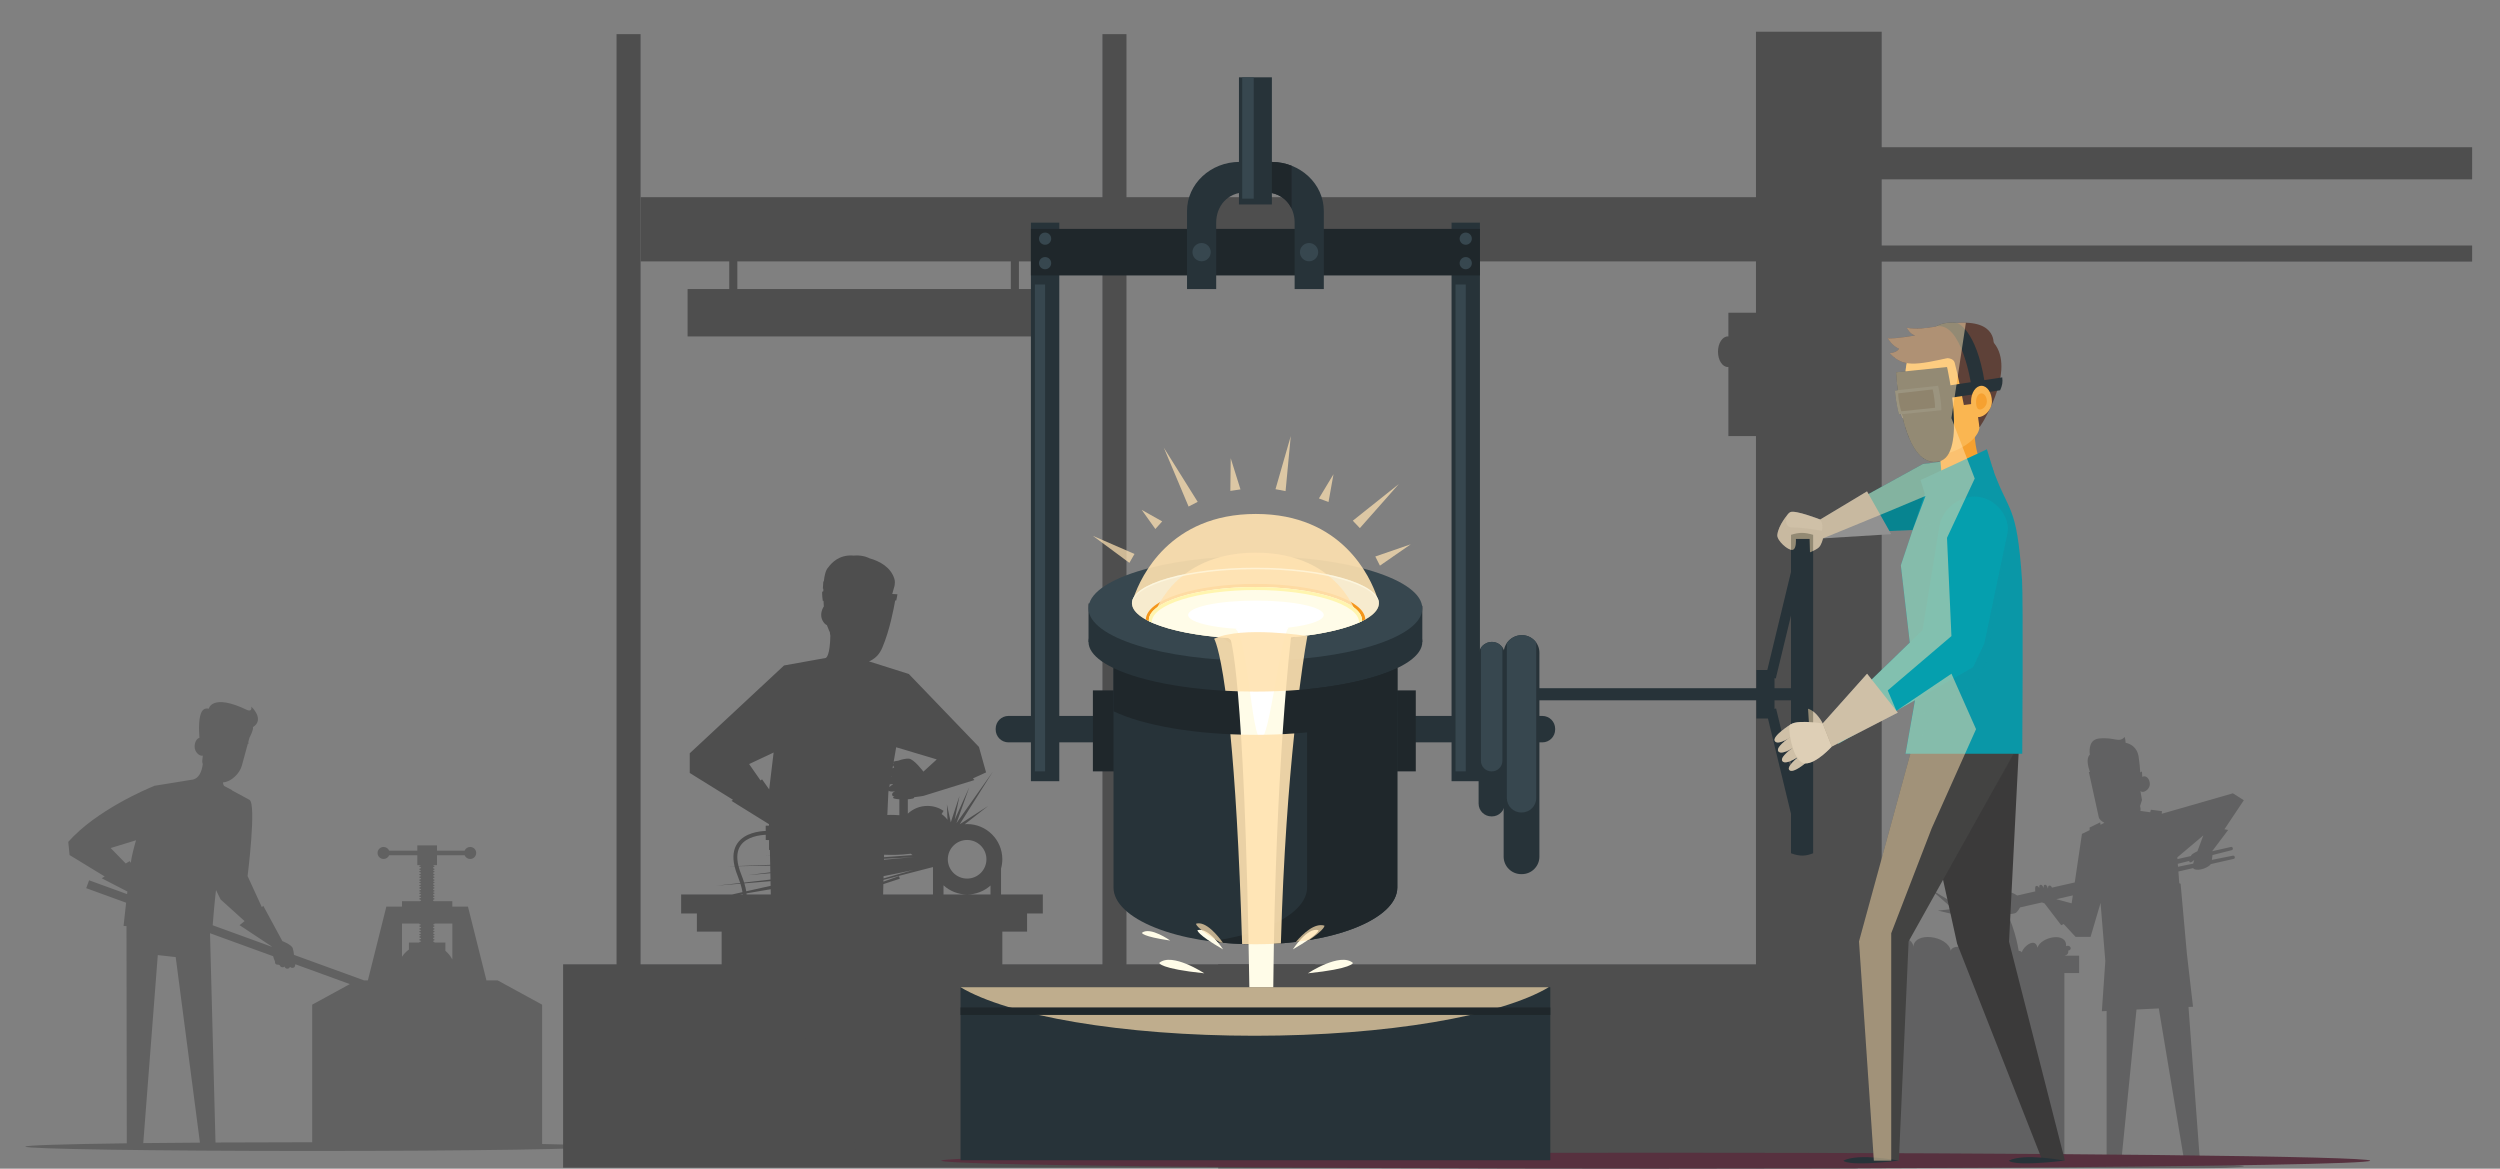 <?xml version="1.0" encoding="utf-8"?>
<!-- Generator: Adobe Illustrator 16.0.0, SVG Export Plug-In . SVG Version: 6.00 Build 0)  -->
<!DOCTYPE svg PUBLIC "-//W3C//DTD SVG 1.1//EN" "http://www.w3.org/Graphics/SVG/1.1/DTD/svg11.dtd">
<svg version="1.1" id="Calque_1" xmlns="http://www.w3.org/2000/svg" xmlns:xlink="http://www.w3.org/1999/xlink" x="0px" y="0px"
	 width="221.334px" height="103.465px" viewBox="0 0 221.334 103.465" enable-background="new 0 0 221.334 103.465"
	 xml:space="preserve">
<rect x="0" y="0" width="221.334" height="103.465" fill="#808080" stroke="none"/>
<g opacity="0.4">
	<path opacity="0.6" fill="#020203" d="M47.995,101.283V88.947l-3.936-2.15h-0.992l-1.638-6.535h-1.384v-0.477h-1.615
		c-0.021-0.013-0.049-0.025-0.084-0.036v-0.083c0.079-0.024,0.126-0.055,0.126-0.086c0-0.032-0.047-0.063-0.126-0.087v-0.063
		c0.079-0.025,0.126-0.055,0.126-0.087c0-0.033-0.047-0.063-0.126-0.087v-0.083c0.079-0.024,0.126-0.054,0.126-0.086
		c0-0.033-0.047-0.063-0.126-0.087v-0.042c0.079-0.024,0.126-0.055,0.126-0.087s-0.047-0.063-0.126-0.087v-0.082
		c0.079-0.024,0.126-0.055,0.126-0.087s-0.047-0.062-0.126-0.087v-0.053c0.079-0.024,0.126-0.054,0.126-0.086
		c0-0.033-0.047-0.063-0.126-0.087v-0.082c0.079-0.024,0.126-0.055,0.126-0.087c0-0.033-0.047-0.063-0.126-0.087v-0.042
		c0.079-0.025,0.126-0.055,0.126-0.088c0-0.031-0.047-0.062-0.126-0.086V77.75c0.079-0.025,0.126-0.055,0.126-0.087
		s-0.047-0.063-0.126-0.087v-0.063c0.079-0.024,0.126-0.055,0.126-0.087s-0.047-0.063-0.126-0.087v-0.082
		c0.079-0.024,0.126-0.055,0.126-0.087s-0.047-0.062-0.126-0.087v-0.042c0.079-0.024,0.126-0.055,0.126-0.087
		s-0.047-0.063-0.126-0.087v-0.082c0.079-0.024,0.126-0.055,0.126-0.087s-0.047-0.063-0.126-0.086v-0.015h0.343v-0.875h2.446
		c0.08,0.192,0.27,0.327,0.491,0.327c0.294,0,0.533-0.238,0.533-0.533c0-0.294-0.239-0.532-0.533-0.532
		c-0.221,0-0.411,0.135-0.491,0.327h-2.446v-0.464h-1.743v0.464h-2.495c-0.081-0.192-0.271-0.327-0.492-0.327
		c-0.294,0-0.533,0.238-0.533,0.532c0,0.295,0.239,0.533,0.533,0.533c0.221,0,0.411-0.135,0.492-0.327h2.495v0.875h0.329v0.005
		c-0.099,0.026-0.161,0.06-0.161,0.096c0,0.037,0.062,0.07,0.161,0.097v0.063c-0.099,0.025-0.161,0.06-0.161,0.096
		c0,0.037,0.062,0.07,0.161,0.097v0.022c-0.099,0.026-0.161,0.06-0.161,0.097s0.062,0.07,0.161,0.097v0.063
		c-0.099,0.026-0.161,0.06-0.161,0.097c0,0.036,0.062,0.07,0.161,0.096v0.044c-0.099,0.026-0.161,0.06-0.161,0.097
		c0,0.036,0.062,0.069,0.161,0.097v0.063c-0.099,0.026-0.161,0.06-0.161,0.096c0,0.037,0.062,0.071,0.161,0.098v0.022
		c-0.099,0.026-0.161,0.06-0.161,0.097c0,0.036,0.062,0.07,0.161,0.096v0.063c-0.099,0.026-0.161,0.06-0.161,0.097
		c0,0.036,0.062,0.069,0.161,0.096v0.033c-0.099,0.026-0.161,0.06-0.161,0.097c0,0.036,0.062,0.07,0.161,0.097v0.063
		c-0.099,0.025-0.161,0.059-0.161,0.096c0,0.036,0.062,0.07,0.161,0.097v0.022c-0.099,0.026-0.161,0.06-0.161,0.097
		s0.062,0.07,0.161,0.096v0.063c-0.099,0.026-0.161,0.06-0.161,0.097c0,0.036,0.062,0.069,0.161,0.096v0.044
		c-0.099,0.026-0.161,0.06-0.161,0.097c0,0.036,0.062,0.069,0.161,0.096v0.063c-0.051,0.014-0.092,0.029-0.12,0.046h-1.565v0.477
		h-1.384l-1.638,6.535h-0.333l-6.207-2.259c-0.009-0.183-0.06-0.41-0.108-0.578c-0.093-0.329-0.919-0.64-0.919-0.64l-1.691-3.122
		l-0.131,0.107l-1.259-2.745c0,0,0.806-6.41,0.167-6.748l-1.093-0.592l0,0l-0.468-0.254c0.008-0.009,0.013-0.015,0.013-0.015
		l-0.703-0.374c-0.042-0.058-0.093-0.16-0.091-0.313c0.7-0.028,1.476-0.779,1.663-1.473l0.53-1.941
		c0.038-0.007,0.064-0.021,0.072-0.043c0.008-0.024-0.007-0.054-0.037-0.085l0.113-0.413v0.001c0,0,0.373-0.686,0.307-0.936
		c1.077-0.685-0.139-1.812-0.139-1.812c0.071,0.521-0.39,0.287-0.39,0.287c-3.106-1.488-3.378-0.112-3.378-0.112l0.002,0.001
		c0,0.001,0,0.001,0,0.001c-0.222-0.048-0.433-0.01-0.584,0.201c-0.333,0.466-0.307,1.624-0.249,2.38
		c-0.24,0.058-0.425,0.387-0.425,0.788c0,0.441,0.368,0.799,0.644,0.799c0.03,0,0.057-0.006,0.082-0.014l-0.051,0.459
		c-0.011,0.09,0.008,0.191,0.047,0.299c-0.08,0.609-0.321,1.332-1.021,1.387l-1.041,0.169l0,0l-2.198,0.355l0.001-0.001
		c0,0-0.005,0.001-0.009,0.003l-0.052,0.009c0,0-0.002,0.005-0.005,0.015c-0.591,0.24-5.11,2.142-7.584,4.942l0,0l0,0l0,0
		l0.115,1.168l3.109,1.896l-0.261,0.16l2.27,1.172c-0.009,0.077-0.018,0.154-0.026,0.231l-3.363-1.224l-0.053,0.144l0,0
		l-0.013,0.035l-0.189,0.519l3.532,1.286c-0.001,0.011-0.002,0.021-0.003,0.033c-0.001,0.013-0.003,0.025-0.004,0.037
		c-0.123,1.099-0.219,1.988-0.219,1.988l0.259,0.015l0.027,19.229c-5.495,0.071-8.983,0.176-8.983,0.293
		c0,0.212,11.372,0.384,25.4,0.384c14.028,0,25.4-0.172,25.4-0.384C53.042,101.427,51.165,101.348,47.995,101.283z M24.053,83.818
		l-5.223-1.901c0.024-0.311,0.058-0.736,0.1-1.206l0,0c0.006-0.067,0.012-0.136,0.018-0.203c0-0.004,0.001-0.008,0.001-0.012
		c0.032-0.352,0.067-0.721,0.105-1.075c0.001-0.017,0.003-0.031,0.005-0.048c0.006-0.053,0.011-0.106,0.018-0.158
		c0.002-0.021,0.004-0.043,0.007-0.064c0.005-0.046,0.01-0.092,0.016-0.136c0.003-0.025,0.006-0.05,0.009-0.074
		c0.005-0.041,0.01-0.082,0.015-0.122c0-0.005,0.001-0.01,0.001-0.015l0.404,0.825l2.124,1.919l-0.442,0.36l2.843,1.884
		C24.052,83.799,24.053,83.811,24.053,83.818z M11.133,76.449L11.133,76.449L9.798,75.08l2.244-0.688c0,0,0,0.001,0,0.001
		c-0.025,0.088-0.05,0.175-0.074,0.26c0,0.003-0.001,0.006-0.002,0.008c-0.023,0.084-0.045,0.166-0.067,0.247
		c-0.001,0.005-0.002,0.01-0.004,0.015c-0.021,0.076-0.04,0.15-0.058,0.224c-0.003,0.01-0.005,0.02-0.008,0.029
		c-0.017,0.067-0.033,0.133-0.049,0.197c-0.004,0.015-0.008,0.029-0.011,0.044c-0.014,0.061-0.027,0.118-0.041,0.176
		c-0.004,0.018-0.008,0.035-0.012,0.052c-0.011,0.052-0.021,0.101-0.032,0.149c-0.005,0.021-0.01,0.044-0.014,0.064
		c-0.011,0.054-0.02,0.104-0.029,0.153c-0.003,0.015-0.006,0.029-0.008,0.043c-0.011,0.063-0.021,0.124-0.029,0.181
		c-0.007,0.048-0.014,0.101-0.022,0.155l-0.107-0.15L11.133,76.449L11.133,76.449z M40.046,84.945
		c-0.154-0.295-0.363-0.555-0.613-0.77v-0.731h-0.96c0-0.032-0.047-0.062-0.126-0.087v-0.063c0.079-0.024,0.126-0.054,0.126-0.087
		c0-0.032-0.047-0.062-0.126-0.086v-0.083c0.079-0.024,0.126-0.055,0.126-0.086c0-0.033-0.047-0.063-0.126-0.088v-0.042
		c0.079-0.024,0.126-0.055,0.126-0.086c0-0.033-0.047-0.063-0.126-0.087v-0.083c0.079-0.024,0.126-0.054,0.126-0.087
		c0-0.031-0.047-0.062-0.126-0.086v-0.063c0.079-0.024,0.126-0.054,0.126-0.086c0-0.033-0.047-0.063-0.126-0.087v-0.082
		c0.079-0.024,0.126-0.055,0.126-0.087s-0.047-0.063-0.126-0.087V81.86c0.079-0.025,0.126-0.055,0.126-0.087
		c0-0.004-0.004-0.007-0.005-0.011h1.579V84.945z M37.119,81.763c-0.001,0.004-0.005,0.007-0.005,0.011
		c0,0.037,0.062,0.07,0.161,0.097v0.022c-0.099,0.026-0.161,0.06-0.161,0.097c0,0.036,0.062,0.07,0.161,0.096v0.063
		c-0.099,0.026-0.161,0.06-0.161,0.097c0,0.036,0.062,0.069,0.161,0.096v0.044c-0.099,0.026-0.161,0.06-0.161,0.096
		c0,0.037,0.062,0.071,0.161,0.097v0.063c-0.099,0.025-0.161,0.06-0.161,0.097c0,0.036,0.062,0.069,0.161,0.096v0.023
		c-0.099,0.026-0.161,0.06-0.161,0.097c0,0.036,0.062,0.069,0.161,0.096v0.063c-0.099,0.026-0.161,0.059-0.161,0.096
		s0.062,0.07,0.161,0.097v0.044c-0.099,0.025-0.161,0.06-0.161,0.096h-0.911v0.616c-0.238,0.177-0.447,0.391-0.613,0.637v-2.935
		H37.119z M13.419,91.691L13.419,91.691l0.551-7.134l1.585,0.177l2.146,16.426c-1.787,0.011-3.468,0.025-5.017,0.043L13.419,91.691z
		 M19.079,101.151l-0.248-9.46l0,0l-0.238-9.069l5.585,2.033c0.043,0.161,0.1,0.325,0.173,0.475
		c-0.002,0.015-0.004,0.024-0.004,0.024s-0.028,0.215,0.178,0.248c0.03,0.005,0.068,0.009,0.106-0.001
		c0.046,0.024,0.097,0.047,0.15,0.067c0.02,0.071,0.072,0.162,0.212,0.169c0.052,0.003,0.124,0.004,0.183-0.055
		c0.009,0.002,0.019,0.003,0.029,0.005c0.021,0.07,0.077,0.179,0.235,0.173c0.065-0.004,0.162-0.011,0.215-0.135
		c0.02,0,0.04-0.002,0.06-0.003c0.039,0.044,0.1,0.078,0.194,0.067c0.077-0.009,0.197-0.025,0.223-0.229
		c0.008-0.029,0.009-0.061,0.012-0.091l4.827,1.757l-3.331,1.819v12.182C24.637,101.129,21.754,101.137,19.079,101.151z"/>
	<rect x="107.85" y="85.375" fill="#020203" width="56.622" height="18.097"/>
	<rect x="49.853" y="85.375" fill="#020203" width="66.604" height="18.002"/>
	<rect x="97.604" y="3.023" fill="#020203" width="2.126" height="85.628"/>
	<rect x="54.585" y="3.023" fill="#020203" width="2.126" height="85.628"/>
	<rect x="157.104" y="21.737" fill="#020203" width="61.763" height="1.421"/>
	<rect x="157.104" y="13.035" fill="#020203" width="61.763" height="2.842"/>
	<rect x="56.711" y="17.457" fill="#020203" width="104.214" height="5.684"/>
	<rect x="155.462" y="2.807" fill="#020203" width="11.131" height="100.612"/>
	<path fill="#020203" d="M88.739,102.488V90.485v-8.009h2.192v-1.605h1.394v-1.68h-3.7v-2.29c0.072-0.264,0.114-0.54,0.114-0.826
		c0-1.721-1.395-3.116-3.116-3.116c-0.071,0-0.141,0.007-0.211,0.011l2.074-1.618l-2.52,1.624l2.933-4.659l-3.221,4.564l1.136-3.185
		l-1.293,2.882l0.427-2.115l-0.772,2.344l-0.344-1.594l0.053,1.363c-0.146-0.194-0.323-0.365-0.524-0.502l0.178-0.288
		c-0.408-0.274-0.899-0.435-1.428-0.435c-0.672,0-1.281,0.261-1.739,0.683v-1.271c0.334-0.024,0.568-0.079,0.568-0.144
		c0-0.013-0.011-0.025-0.028-0.036c0.457-0.05,0.841-0.121,0.841-0.121l4.519-1.403l-0.137-0.143l1.164-0.534l-0.161-0.577
		l-0.031-0.11l0,0l-0.437-1.566l-6.209-6.457l-1.867-0.592l0,0l-1.66-0.525c0.014-0.006,0.026-0.014,0.04-0.02
		c0.024-0.01,0.05-0.015,0.074-0.026c0.036-0.017,0.068-0.042,0.103-0.061c0.029-0.017,0.06-0.026,0.088-0.043l0.001-0.01
		c0.147-0.091,0.289-0.195,0.417-0.334c0.184-0.198,0.344-0.449,0.471-0.759c0.635-1.486,1.012-3.475,1.127-4.142
		c0.03,0.001,0.062,0.003,0.091,0.004c0.002,0,0.121-0.547,0.107-0.551c-0.147-0.005-0.301-0.014-0.459-0.026l0.153-0.548
		c0,0,0.154-0.381,0.036-0.792c-0.32-1.027-1.277-1.559-2.228-1.826c0.002,0,0.003,0,0.005,0c0,0-0.474-0.282-1.288-0.24
		c0,0-0.025,0.002-0.065,0.01c-0.049-0.004-0.1-0.008-0.146-0.01c-1.154-0.06-1.813,0.617-2.136,1.055
		c-0.218,0.229-0.333,0.695-0.389,1.246c-0.025-0.006-0.042-0.011-0.044-0.011l-0.041,0.641c0.002,0,0.019,0.004,0.044,0.01
		c-0.002,0.073-0.002,0.146-0.002,0.22l-0.103,0.055c0,0-0.02,0.299,0.06,0.827l0.06-0.044c0.008,0.175,0.018,0.346,0.029,0.508
		c-0.101,0.15-0.18,0.342-0.219,0.558c-0.09,0.493,0.191,0.964,0.49,1.102l0.234,0.586l0.023-0.017
		c0.005,0.123,0.021,0.245,0.049,0.365c-0.039,1.716-0.333,1.944-0.421,1.973l-1.677,0.302l-2.003,0.36l-8.349,7.775v1.743
		l3.778,2.342l0,0l0.055,0.034l-0.135,0.096l3.319,2.062v0.127l-0.291,0.008v0.464c-0.579,0.021-1.851,0.172-2.49,1.072
		c-0.373,0.524-0.462,1.211-0.27,2.047l-0.605,0.023l0.607-0.012c0.065,0.277,0.16,0.571,0.287,0.882
		c0.084,0.207,0.154,0.404,0.215,0.596c-1.209,0.137-2.118,0.239-2.118,0.239s0.917-0.076,2.136-0.179
		c0.081,0.264,0.144,0.515,0.18,0.749l-0.923,0.207h-4.507v1.68h1.394v1.605h2.192v8.009h0.032v11.913
		c-5.595,0.068-9.34,0.193-9.34,0.336c0,0.216,8.607,0.391,19.225,0.391c10.617,0,19.225-0.175,19.225-0.391
		C93.035,102.641,91.423,102.555,88.739,102.488z M87.059,102.451c-2.569-0.05-5.81-0.086-9.421-0.101l0.281-11.865h9.14V102.451z
		 M78.774,69.443c0.09-0.001,0.184-0.012,0.267-0.027c0.002,0.013,0.005,0.024,0.007,0.036c-0.113,0.065-0.234,0.147-0.317,0.238
		L78.774,69.443z M78.972,68.752c-0.028,0.014-0.056,0.028-0.087,0.046l0.003-0.02C78.917,68.77,78.945,68.762,78.972,68.752z
		 M79.02,68.021l0.044-0.253c0.026,0.059,0.064,0.113,0.105,0.167C79.123,67.959,79.073,67.987,79.02,68.021z M80.636,75.582
		c0.048,0.042,0.099,0.083,0.151,0.122l-2.523,0.187l0.005-0.219l0.563,0.014v0.001C78.833,75.687,79.669,75.706,80.636,75.582z
		 M78.259,76.117l0.002-0.086l2.719-0.141C80.104,75.951,79.08,76.031,78.259,76.117z M78.225,77.567
		c0.745-0.141,1.745-0.353,2.639-0.547l-2.644,0.75L78.225,77.567z M78.186,79.191l0.021-0.917l1.457-0.478l-0.077-0.225
		l-1.375,0.484l0.004-0.158l4.371-1.13c0.005,0.023,0.012,0.047,0.018,0.071h-0.004v2.352H78.186z M87.333,76.075
		c0,0.944-0.766,1.71-1.71,1.71c-0.945,0-1.71-0.766-1.71-1.71s0.766-1.71,1.71-1.71C86.567,74.365,87.333,75.131,87.333,76.075z
		 M78.905,72.146L78.905,72.146h-0.009c-0.04,0-0.063,0-0.063,0v0.001l-0.275,0.007l0.091-1.986l0.03-0.173
		c0.099,0.11,0.348,0.096,0.543,0.062c0.001,0.003,0.003,0.007,0.004,0.011c-0.124,0.052-0.227,0.129-0.242,0.249
		c-0.017,0.129,0.082,0.193,0.209,0.225c-0.084,0.023-0.135,0.051-0.135,0.08c0,0.064,0.234,0.119,0.567,0.144v1.408
		C79.284,72.151,79.023,72.146,78.905,72.146z M79.09,67.614l0.015-0.084c0.013,0.007,0.026,0.013,0.044,0.02
		C79.125,67.571,79.105,67.593,79.09,67.614z M68.243,79.191h-2.144c-0.003-0.033-0.006-0.065-0.01-0.099l2.144-0.366L68.243,79.191
		z M85.623,79.191h-2.091v-0.811C84.085,78.882,84.817,79.191,85.623,79.191c0.796,0,1.521-0.302,2.071-0.793v0.793H85.623z
		 M84.228,73.23c-0.002-0.008-0.005-0.015-0.008-0.022l0.016,0.005L84.228,73.23z M80.461,67.166
		c-0.235-0.016-0.634,0.063-0.948,0.185c-0.178,0.018-0.316,0.045-0.391,0.077l0.219-1.271l3.568,1.067l0.017,0.019l-1.174,1.073
		C81.753,68.316,80.918,67.196,80.461,67.166z M67.306,69.06L67.306,69.06l-0.984-1.415l2.17-1.022l-0.393,3.27l-0.631-0.895
		l-0.138,0.098L67.306,69.06z M65.58,74.835c0.543-0.766,1.685-0.905,2.215-0.929v0.461l0.291,0.009v0.871h0.075l0.011,0.525
		l-0.376-0.003l0.376,0.015l0.017,0.784l-2.808,0.104C65.191,75.907,65.257,75.29,65.58,74.835z M65.637,77.45
		c-0.109-0.268-0.192-0.521-0.252-0.76l2.804-0.053l0.012,0.592l-1.979,0.251l1.981-0.172l0.007,0.322l-0.021,0.004l0.021-0.003
		l0.005,0.239c-0.236,0.027-0.476,0.056-0.715,0.083c-0.554,0.063-1.106,0.125-1.62,0.183C65.812,77.916,65.735,77.689,65.637,77.45
		z M65.9,78.207c0.511-0.043,1.061-0.089,1.612-0.135c0.236-0.021,0.472-0.041,0.706-0.062l0.009,0.416l-2.16,0.483
		C66.032,78.688,65.973,78.451,65.9,78.207z M65.756,79.149c0.001,0.014,0.003,0.028,0.004,0.042h-0.246L65.756,79.149z
		 M65.605,90.485h2.875l0.25,11.871c-1.083,0.006-2.128,0.015-3.126,0.023V90.485z M70.731,102.348l0.639-11.862h3.546l0.843,11.859
		c-0.641-0.001-1.291-0.002-1.949-0.002C72.762,102.343,71.734,102.345,70.731,102.348z"/>
	<g opacity="0.6">
		<path fill="#020203" d="M193.891,90.99L193.891,90.99l-0.136-1.84l0.4-0.02l-0.541-4.681l-0.558-6.207l-0.07-0.024
			c-0.016-0.006-0.032-0.018-0.048-0.026l-0.029-0.383l0,0l-0.049-0.656l1.313-0.298c0.016,0.036,0.037,0.064,0.07,0.08
			c0.461,0.219,1.301-0.153,1.493-0.436l2.021-0.459c0.068-0.015,0.112-0.084,0.097-0.152l-0.008-0.036
			c-0.016-0.068-0.082-0.11-0.15-0.098c-0.27,0.055-0.964,0.192-1.872,0.375c0.023-0.14,0.047-0.293,0.058-0.429
			c0.824-0.209,1.453-0.369,1.704-0.433c0.067-0.018,0.108-0.085,0.093-0.152l-0.008-0.036c-0.016-0.068-0.084-0.112-0.153-0.097
			l-1.67,0.38l1.418-1.883c-0.114-0.03-0.223-0.049-0.329-0.064l1.717-2.567l-0.971-0.613l-6.297,1.811
			c0.005-0.075,0.009-0.116,0.01-0.118l0.012-0.111l-0.979-0.13l-0.029,0.093c-0.002,0.008-0.015,0.053-0.032,0.132l-0.003-0.001
			l0,0l-0.866-0.118c0.016-0.078,0.021-0.157,0.007-0.234l-0.038-0.206l0.17-0.522l-0.139-0.8c0.05,0.049,0.112,0.078,0.193,0.078
			c0.273,0,0.639-0.309,0.639-0.689s-0.222-0.69-0.495-0.69c-0.063,0-0.121,0.019-0.176,0.048l-0.022-0.475l-0.152,0.079
			c-0.022-0.364-0.064-0.828-0.144-1.371c-0.136-0.933-0.827-1.185-1.155-1.252c-0.011-0.314-0.086-0.517-0.086-0.517
			c-0.498,0.562-0.843,0.008-2.235,0.136c-0.838,0.076-0.916,0.841-0.846,1.438c-0.336,0.301-0.173,1.019,0.007,1.537
			c-0.031-0.004-0.061-0.005-0.093-0.009l0.881,4.02c0.038,0.172,0.233,0.338,0.491,0.479l-0.253,0.135l0,0l-0.083,0.044
			c-0.007-0.038-0.01-0.061-0.011-0.062l-0.023-0.155l-0.932,0.456l-0.004,0.067c0,0.008-0.002,0.063,0.006,0.167l-0.683,0.332
			l-0.637,4.299l-2.019,0.458c-0.053-0.134-0.136-0.217-0.268-0.173c-0.055,0.019-0.079,0.119-0.088,0.253l-0.002,0.001
			c-0.056-0.22-0.15-0.382-0.309-0.323c-0.055,0.021-0.076,0.129-0.078,0.272c-0.07-0.193-0.171-0.326-0.315-0.269
			c-0.055,0.022-0.072,0.133-0.071,0.277c-0.068-0.144-0.16-0.23-0.283-0.181c-0.081,0.032-0.085,0.243-0.063,0.478l-1.602,0.362
			c-0.11-0.071-0.398-0.252-0.526-0.257c-0.484-0.021-1.563,0.673-2.063,1.016l-2.209,0.527c-0.006,0.002-0.012,0.005-0.018,0.007
			c-0.62,0.193-0.404,2.134-0.2,3.262c-0.318-0.062-0.791,0.023-0.866,0.335c-0.222-1.32-3.308-1.802-3.322-0.241
			c0.128-1.188-2.441-1.353-2.273-0.001c-0.241-0.247-0.728,0.146-0.689,0.435c-0.247-0.383-0.697,0.033-0.86,0.245
			c0.002,0.002,0.004,0.003,0.005,0.004h-1.045v1.538h1.305v16.834c-3.891,0.065-6.33,0.159-6.33,0.264
			c0,0.198,8.766,0.359,19.579,0.359c10.813,0,19.579-0.161,19.579-0.359c0-0.08-1.439-0.154-3.87-0.214L193.891,90.99z
			 M193.414,103.003c-1.598-0.031-3.499-0.058-5.621-0.077l1.359-13.55l1.974-0.097l0.305,1.831l0,0L193.414,103.003z
			 M182.767,102.896V86.149h1.304v-1.538h-1.292c0.206-0.065,0.365-0.146,0.331-0.451c0.406-0.067,0.192-0.563-0.192-0.395
			c0.08-1.309-2.251-0.821-2.534,0.144c-0.171-0.953-1.244-0.146-1.382,0.399c-0.074-0.095-0.174-0.125-0.279-0.121
			c-0.051-0.302-0.112-0.616-0.19-0.938c-0.219-0.912-0.509-1.722-0.812-2.321c0.313,0.001,0.59-0.026,0.748-0.111
			c0.121-0.064,0.322-0.391,0.377-0.482l1.938-0.439c0.122,0.048,0.219,0.08,0.223,0.082l1.479,1.934c0,0,0.092-0.031,0.218-0.106
			l1.054,1.137h1.328l0.883-3.002l0.423,5.14l-0.307,4.448l0.422-0.021v1.847v11.563
			C185.313,102.906,184.063,102.899,182.767,102.896z M182.048,79.607l1.466-0.333l-0.104,0.702L182.048,79.607L182.048,79.607z
			 M192.767,75.904l2.298-1.94l-0.517,1.399c0,0-0.449,0.214-0.521,0.321c-0.014,0.021-0.036,0.06-0.059,0.104l-1.189,0.271
			L192.767,75.904z M177.491,80.158l-0.218,0.05c-0.032-0.039-0.063-0.072-0.095-0.104l0.286-0.065L177.491,80.158z M192.829,76.736
			l-0.02-0.261c0.342-0.086,0.682-0.171,1.015-0.255c-0.003,0.066,0.014,0.117,0.068,0.128c0.104,0.019,0.255-0.105,0.37-0.221
			c-0.035,0.108-0.067,0.225-0.09,0.335C193.736,76.552,193.283,76.644,192.829,76.736z"/>
		<polygon fill="#020203" points="172.882,80.932 172.91,80.471 171.563,80.619 		"/>
		<polygon fill="#020203" points="173.152,80.077 170.851,78.675 172.88,80.449 		"/>
		<polygon fill="#020203" points="173.585,79.811 172.646,78.675 173.187,80.045 		"/>
	</g>
	<rect x="60.876" y="25.591" fill="#020203" width="32.159" height="4.194"/>
	<rect x="64.562" y="22.447" fill="#020203" width="0.717" height="4.055"/>
	<rect x="89.492" y="22.447" fill="#020203" width="0.717" height="4.055"/>
	<rect x="153.021" y="27.688" fill="#020203" width="3.281" height="10.92"/>
	<ellipse fill="#020203" cx="152.97" cy="31.139" rx="0.87" ry="1.354"/>
</g>
<g>
	<path fill="#FFFCE8" d="M115.787,86.171c0,0,2.867-1.889,3.993-0.919C119.78,85.252,119.761,85.759,115.787,86.171z"/>
	<path fill="#FFFCE8" d="M106.624,86.171c0,0-2.867-1.889-3.993-0.919C102.631,85.252,102.651,85.759,106.624,86.171z"/>
	<polygon fill="#273339" points="96.371,53.434 96.371,56.829 125.923,56.829 125.923,53.639 	"/>
	<ellipse fill="#273339" cx="111.147" cy="56.829" rx="14.776" ry="4.401"/>
	<g>
		
			<rect x="152.93" y="67.303" transform="matrix(0.235 0.972 -0.972 0.235 186.722 -101.74)" fill="#273339" width="10.134" height="0.907"/>
	</g>
	<path fill="#919191" d="M158.34,45.471c0,0-0.905,1.005-0.986,1.897c-0.044,0.488,0.953,1.375,1.338,1.314
		c0.385-0.061,0.304-0.973,0.304-0.973h1.216l0.034,1.189c0,0,0.587-0.236,0.804-0.459c0.216-0.223,0.338-0.729,0.338-0.729v-0.831
		L158.34,45.471z"/>
	<polygon fill="#078490" points="165.303,43.801 170.247,41.076 172.074,40.843 176.74,45.435 170.536,47.613 170.039,46.896 
		165.303,47.09 	"/>
	<polygon fill="#919191" points="161.021,46.071 165.295,43.502 167.437,47.293 161.336,47.667 	"/>
	<path fill="#9E9E9E" d="M161.37,64.047c0,0-0.506-1.059-1.297-1.304l0.094,1.471L161.37,64.047z"/>
	<path fill="#57313F" d="M176.201,103.382c-8.835,0.053-18.915,0.083-29.615,0.083c-34.936,0-63.257-0.316-63.257-0.706
		s28.322-0.705,63.257-0.705s63.257,0.315,63.257,0.705C209.843,103.029,196.214,103.264,176.201,103.382L176.201,103.382z"/>
	<polygon fill="#3B3A3A" points="178.759,65.841 177.867,83.369 182.818,102.759 180.825,102.759 173.272,83.552 169.373,65.841 	
		"/>
	<polygon fill="#434342" points="165.899,102.759 168.115,102.759 168.977,83.345 178.759,65.841 169.373,65.841 164.583,83.345 	
		"/>
	<path fill="#273339" d="M168.108,102.755c0,0-3.549-0.698-4.905,0C163.203,102.755,163.402,103.301,168.108,102.755z"/>
	<path fill="#273339" d="M182.762,102.755c0,0-3.55-0.698-4.906,0C177.855,102.755,178.056,103.301,182.762,102.755z"/>
	<path fill="#0A97A7" d="M176.351,41.325l-5.46,0.947l-2.602,7.774l1.331,11.488l-0.914,5.197h10.332c0,0,0.092-13.799-0.021-15.419
		C178.533,44.429,177.877,45.604,176.351,41.325z"/>
	<path fill="#273339" d="M160.525,75.544c-0.62,0.241-1.146,0.303-1.96,0V47.349c0.749-0.231,1.19-0.223,1.96,0V75.544z"/>
	<path fill="#F6A130" d="M174.828,38.56c0.139,2.483,1.164,3.269,1.164,3.269l-4.044,1.31c0,0-0.056-1.862-0.277-3.467
		C172.227,39.468,173.693,38.922,174.828,38.56z"/>
	<g opacity="0.3">
		<polygon fill="#0A97A7" points="168.289,50.047 172.166,59.957 170.037,65.596 179.038,66.732 168.706,66.732 169.62,61.535 		"/>
	</g>
	<g>
		<path opacity="0.3" fill="#0A97A7" d="M176.512,41.766l-0.606-1.982l-5.868,2.723l0.374,1.197l-1.121,3.353
			c2.076-0.509,5.94-2.993,7.679-4.158C176.826,42.568,176.675,42.198,176.512,41.766z"/>
	</g>
	<path fill="#059FAE" d="M177.678,47.467l-1.991,9.49l-0.997,2.117l-11.936,6.767l-0.997-1.861l8.454-8.187l1.49-9.182
		c0.204-1.262,1.208-2.282,2.538-2.58C176.35,43.561,178.209,45.729,177.678,47.467z"/>
	<polygon fill="#9E9E9E" points="161.37,64.047 165.3,59.646 168.022,63.089 162.177,66.096 	"/>
	<path fill="#FAB651" d="M168.733,34.138c0.271,2.605,0.8,5.956,1.736,6.174c1.546,0.361,4.635-0.982,4.779-2.47
		c0.402-4.129,0.264-7.078-1.676-7.839C173.023,29.787,168.175,28.769,168.733,34.138z"/>
	<polygon fill="#0A97A7" points="176.513,41.77 175.905,39.783 170.037,42.506 170.474,43.902 	"/>
	<path fill="#5E4138" d="M175.249,37.842c0.548-0.782,3.305-5.481,1.102-7.68c-2.644-2.347-7.815-0.582-7.995,0.879
		c-0.087,0.699,0.573,1.079,1.267,1.009c1.246-0.125,3.195-0.77,3.432,0.058c0.235,0.828,0.813,3.75,0.813,3.75l1.088-0.141
		L175.249,37.842z"/>
	<path fill="#273339" d="M167.866,32.96l4.511-0.466c0,0,1.784,7.808-0.706,8.355C168.289,41.594,167.866,32.96,167.866,32.96z"/>
	<path fill="#273339" d="M177.079,34.553l-4.702,0.71v-1.106l4.889-0.747C177.32,33.839,177.279,34.111,177.079,34.553z"/>
	<g>
		<path fill="#FAB651" d="M176.351,35.541c0,0.765-0.683,1.384-1.192,1.384c-0.511,0-0.655-0.62-0.655-1.384
			c0-0.764,0.413-1.384,0.924-1.384C175.937,34.157,176.351,34.776,176.351,35.541z"/>
		<path fill="#F6A130" d="M175.905,35.541c0,0.396-0.354,0.718-0.618,0.718s-0.34-0.321-0.34-0.718c0-0.396,0.215-0.717,0.479-0.717
			S175.905,35.145,175.905,35.541z"/>
	</g>
	<g opacity="0.1">
		<path fill="#273339" d="M172.377,32.494l-1.268,0.131c0.244,0.983,1.749,7.38-0.277,8.209c0.258,0.071,0.536,0.082,0.839,0.015
			C174.161,40.301,172.377,32.494,172.377,32.494z"/>
	</g>
	<path fill="#5E4138" d="M176.496,30.456c0,0,0.333-2.557-4.299-1.717c0,0-2.16,0.556-3.386,0.272c0,0,0.28,0.6,0.753,0.681
		c0,0-1.688,0.314-2.435,0.263c0,0,0.429,0.709,0.997,0.912c0,0-0.11,0.33-0.822,0.397c1.154,1.232,2.145,1.132,5.62,0.321
		C175.417,31.003,176.496,30.456,176.496,30.456z"/>
	<path fill="#273339" d="M174.503,33.99c0,0-0.846-5.606-3.115-5.079c0,0,0.694-0.486,1.888-0.316c0,0,1.672,0.532,2.426,5.195
		L174.503,33.99z"/>
	<path fill="#37474F" d="M171.589,34.157c0,0,0.276,1.165,0.29,2.161l-3.752,0.376c0,0-0.264-0.868-0.36-2.123L171.589,34.157z"/>
	<path fill="#1F272B" d="M171.104,34.476c0,0,0.203,0.79,0.215,1.625l-2.993,0.314c0,0-0.272-0.796-0.272-1.592L171.104,34.476z"/>
	<g opacity="0.1">
		<path fill="#273339" d="M171.879,34.336l-0.29-0.18c0,0,0.276,1.165,0.29,2.161l-3.554,0.356c0.052,0.217,0.088,0.339,0.088,0.339
			l3.753-0.376C172.152,35.641,171.879,34.336,171.879,34.336z"/>
	</g>
	<g opacity="0.3">
		<polygon fill="#0A97A7" points="175.919,58.432 177.855,46.618 175.687,56.957 174.689,59.074 169.54,61.994 169.227,63.777 
			174.922,60.549 		"/>
	</g>
	<polygon opacity="0.2" fill="#434342" points="169.206,66.732 168.39,69.629 176.695,69.629 178.338,66.732 	"/>
	<path fill="#9E9E9E" d="M158.565,64.111c0,0-1.702,1.062-1.433,1.497c0.302,0.487,1.754-0.59,1.754-0.59L158.565,64.111z"/>
	<path fill="#9E9E9E" d="M158.867,65.003c0,0-1.703,1.062-1.433,1.497c0.302,0.487,1.754-0.59,1.754-0.59L158.867,65.003z"/>
	<path fill="#9E9E9E" d="M159.224,65.869c0,0-1.702,1.062-1.433,1.497c0.302,0.487,1.754-0.59,1.754-0.59L159.224,65.869z"/>
	<path fill="#9E9E9E" d="M159.556,66.742c0,0-1.42,1.047-1.153,1.41c0.298,0.406,1.497-0.638,1.497-0.638L159.556,66.742z"/>
	<path fill="#BDBDBC" d="M161.37,64.047c0,0-2.904-0.451-2.954,0.304c-0.051,0.753,0.413,3.187,1.394,3.236
		c0.979,0.051,2.367-1.491,2.367-1.491L161.37,64.047z"/>
	<path fill="#9E9E9E" d="M161.146,45.993c0,0-2.192-0.857-2.638-0.654s-0.624,1.358,0.155,1.358c1.121,0,2.624,0.297,2.624,0.297
		S161.478,46.444,161.146,45.993z"/>
	<rect x="136.2" y="60.929" fill="#273339" width="23.169" height="1.071"/>
	<path fill="#273339" d="M88.151,64.59c0,0.626,0.507,1.134,1.133,1.134h47.266c0.626,0,1.133-0.508,1.133-1.134v-0.072
		c0-0.626-0.507-1.134-1.133-1.134H89.284c-0.626,0-1.133,0.508-1.133,1.134V64.59z"/>
	<rect x="155.5" y="59.316" fill="#273339" width="1.604" height="4.295"/>
	<g>
		
			<rect x="157.543" y="49.924" transform="matrix(0.972 0.235 -0.235 0.972 17.317 -35.542)" fill="#273339" width="0.907" height="10.134"/>
	</g>
	<g>
		<path fill="#273339" d="M136.291,75.837c0,0.857-0.695,1.553-1.553,1.553h-0.062c-0.857,0-1.553-0.695-1.553-1.553V57.845
			c0-0.892,0.723-1.614,1.614-1.614c0.857,0,1.553,0.695,1.553,1.552V75.837z"/>
		<path fill="#37474F" d="M136.008,70.655V56.894c-0.28-0.4-0.743-0.663-1.27-0.663c-0.553,0-1.04,0.278-1.331,0.703v13.722
			c0,0.704,0.571,1.274,1.275,1.274h0.051C135.438,71.93,136.008,71.359,136.008,70.655z"/>
	</g>
	<g>
		<path fill="#273339" d="M133.22,71.146c0,0.625-0.508,1.133-1.134,1.133h-0.045c-0.626,0-1.134-0.508-1.134-1.133V58.008
			c0-0.65,0.528-1.179,1.179-1.179c0.626,0,1.134,0.507,1.134,1.134V71.146z"/>
		<path fill="#37474F" d="M133.013,67.361V57.313c-0.205-0.292-0.543-0.484-0.927-0.484c-0.403,0-0.759,0.204-0.972,0.514v10.019
			c0,0.514,0.417,0.931,0.931,0.931h0.037C132.596,68.292,133.013,67.875,133.013,67.361z"/>
	</g>
	<rect x="96.758" y="61.122" fill="#1F272B" width="1.91" height="7.17"/>
	<rect x="123.435" y="61.122" fill="#1F272B" width="1.91" height="7.17"/>
	<rect x="91.27" y="19.711" fill="#273339" width="2.513" height="49.452"/>
	<rect x="128.511" y="19.711" fill="#273339" width="2.513" height="49.452"/>
	<rect x="109.689" y="6.845" fill="#273339" width="2.916" height="11.258"/>
	<rect x="91.27" y="20.264" fill="#1F272B" width="39.754" height="4.121"/>
	<path fill="#273339" d="M112.55,14.333h-2.806c-2.57,0-4.653,1.949-4.653,4.354v6.904h2.583v-5.868
		c0-1.487,1.016-2.692,2.605-2.692h1.735c1.588,0,2.604,1.205,2.604,2.692v5.868h2.584v-6.904
		C117.203,16.282,115.119,14.333,112.55,14.333z"/>
	<circle fill="#37474F" cx="106.382" cy="22.324" r="0.809"/>
	<circle fill="#37474F" cx="92.526" cy="21.13" r="0.54"/>
	<circle fill="#37474F" cx="92.526" cy="23.298" r="0.54"/>
	<circle fill="#37474F" cx="129.767" cy="21.13" r="0.54"/>
	<circle fill="#37474F" cx="129.767" cy="23.298" r="0.54"/>
	<circle fill="#37474F" cx="115.896" cy="22.324" r="0.809"/>
	<path fill="#1F272B" d="M112.604,17.092c0.812,0.169,1.42,0.687,1.746,1.384v-3.804c-0.538-0.211-1.128-0.33-1.746-0.336V17.092z"
		/>
	<rect x="109.979" y="6.845" fill="#37474F" width="1.017" height="10.743"/>
	<rect x="91.622" y="25.189" fill="#37474F" width="0.904" height="43.103"/>
	<rect x="128.863" y="25.189" fill="#37474F" width="0.904" height="43.103"/>
	<rect x="85.039" y="87.399" fill="#273339" width="52.215" height="15.319"/>
	<path fill="#273339" d="M98.582,57.088v21.476c0,2.782,5.625,5.038,12.564,5.038c6.939,0,12.564-2.256,12.564-5.038V57.088H98.582z
		"/>
	<ellipse fill="#273339" cx="111.146" cy="57.061" rx="12.564" ry="3.422"/>
	<ellipse fill="#37474F" cx="111.147" cy="53.867" rx="14.776" ry="4.63"/>
	<path fill="#1F272B" d="M111.146,61.23c-5.308,0-9.959-0.834-12.564-2.086v3.827c2.605,1.252,7.257,2.086,12.564,2.086
		s9.959-0.834,12.564-2.086v-3.827C121.105,60.396,116.454,61.23,111.146,61.23z"/>
	<path fill="#1F272B" d="M115.72,61.014v17.55c0,2.222-3.589,4.107-8.568,4.776c1.255,0.169,2.598,0.262,3.995,0.262
		c6.939,0,12.564-2.256,12.564-5.038V59.145C121.89,60.02,119.067,60.69,115.72,61.014z"/>
	<polygon fill="#1F272B" points="108.068,56.35 111.426,58.674 114.728,56.35 	"/>
	<path opacity="0.9" fill="#FFE2B1" d="M121.921,52.876c-0.596-1.769-3.086-7.374-10.736-7.374c-7.625,0-10.177,5.566-10.8,7.354
		c-0.109,0.178-0.168,0.361-0.168,0.548c0,1.736,4.894,3.144,10.931,3.144s10.932-1.407,10.932-3.144
		C122.078,53.225,122.022,53.049,121.921,52.876z"/>
	<g opacity="0.6">
		<ellipse fill="#FFFCE8" cx="111.147" cy="53.405" rx="10.931" ry="3.144"/>
	</g>
	<path fill="#F4961B" d="M111.162,51.696c-5.353,0-9.694,1.413-9.714,3.159c0.086,0.048,0.177,0.095,0.271,0.141
		c0.116-1.67,4.297-3.013,9.443-3.013c5.131,0,9.303,1.335,9.442,2.999c0.094-0.047,0.185-0.095,0.271-0.144
		C120.827,53.101,116.498,51.696,111.162,51.696z"/>
	<g opacity="0.9">
		<path fill="#FFE2B1" d="M102.06,54.74h18.174c0,0-1.504-5.811-9.056-5.811S102.06,54.74,102.06,54.74z"/>
	</g>
	<path fill="#FFFCE8" d="M111.146,51.971c-5.211,0-9.435,1.313-9.435,2.934c0,0.03,0.004,0.062,0.007,0.092
		c1.899,0.93,5.409,1.553,9.428,1.553s7.529-0.623,9.428-1.553c0.004-0.03,0.008-0.062,0.008-0.092
		C120.582,53.284,116.357,51.971,111.146,51.971z"/>
	<path fill="#FFF5AF" d="M111.146,51.971c-5.211,0-9.435,1.313-9.435,2.934c0,0.03,0.004,0.062,0.007,0.092
		c0.08,0.039,0.167,0.077,0.253,0.115c0-0.008-0.002-0.016-0.002-0.022c0-1.576,4.108-2.853,9.176-2.853
		c5.068,0,9.177,1.277,9.177,2.853c0,0.007-0.001,0.015-0.002,0.022c0.086-0.038,0.173-0.076,0.253-0.115
		c0.004-0.03,0.008-0.062,0.008-0.092C120.582,53.284,116.357,51.971,111.146,51.971z"/>
	<polygon fill="#FFFCE8" points="108.483,56.313 111.423,58.348 114.313,56.313 	"/>
	<g opacity="0.6">
		<path fill="#FFFCE8" d="M111.146,50.397c5.958,0,10.8,1.371,10.926,3.076c0.001-0.022,0.006-0.045,0.006-0.068
			c0-1.736-4.895-3.144-10.932-3.144s-10.931,1.407-10.931,3.144c0,0.023,0.004,0.045,0.006,0.068
			C100.347,51.768,105.189,50.397,111.146,50.397z"/>
	</g>
	<g opacity="0.9">
		<polygon opacity="0.8" fill="#FFE2B1" points="99.988,49.832 96.758,47.441 100.443,49.045 		"/>
		<polygon opacity="0.8" fill="#FFE2B1" points="102.287,46.836 101.082,45.142 102.894,46.161 		"/>
		<polygon opacity="0.8" fill="#FFE2B1" points="105.23,44.848 103.032,39.625 106.036,44.43 		"/>
		<polygon opacity="0.8" fill="#FFE2B1" points="108.926,43.461 108.96,40.568 109.824,43.33 		"/>
		<polygon opacity="0.8" fill="#FFE2B1" points="112.924,43.311 114.276,38.608 113.816,43.48 		"/>
		<polygon opacity="0.8" fill="#FFE2B1" points="116.768,44.127 118.06,41.982 117.618,44.447 		"/>
		<polygon opacity="0.8" fill="#FFE2B1" points="119.768,46.1 123.85,42.848 120.393,46.758 		"/>
		<polygon opacity="0.8" fill="#FFE2B1" points="121.76,49.269 124.904,48.185 122.17,50.079 		"/>
	</g>
	<ellipse fill="#FFFFFF" cx="111.192" cy="54.447" rx="6.001" ry="1.276"/>
	<path opacity="0.5" fill="#FFE2B1" d="M173.277,28.596c-0.001,0-0.002,0-0.002,0c-1.192-0.169-1.886,0.314-1.888,0.316
		c-0.74,0.135-1.83,0.273-2.576,0.1c0,0,0.28,0.599,0.753,0.681c0,0-1.688,0.314-2.435,0.263c0,0,0.429,0.709,0.996,0.912
		c0,0-0.109,0.33-0.821,0.397c0.47,0.501,0.915,0.779,1.509,0.881c-0.052,0.222-0.088,0.464-0.107,0.728l-0.84,0.087
		c0,0,0.033,0.654,0.149,1.585l-0.249,0.027c0.097,1.254,0.359,2.123,0.359,2.123l0.199-0.02c0.052,0.217,0.088,0.339,0.088,0.339
		l0.045-0.004c0.429,1.758,1.156,3.492,2.378,3.826c0.065,0.018,0.132,0.032,0.2,0.042c0.036,0.005,0.074,0.007,0.111,0.01
		c0.052,0.004,0.104,0.006,0.158,0.005c0.032-0.001,0.063-0.001,0.096-0.004c0.088-0.006,0.178-0.017,0.27-0.038
		c0.046-0.01,0.087-0.027,0.129-0.042c0.003,0.023,0.005,0.047,0.007,0.07l-1.56,0.199l-4.821,2.658l-0.131-0.231l-4.147,2.492
		c0,0,0-0.001-0.001-0.002c0,0-2.192-0.857-2.638-0.654c-0.062,0.028-0.116,0.075-0.166,0.133l-0.003-0.001
		c0,0-0.905,1.005-0.986,1.897c-0.044,0.488,0.953,1.375,1.338,1.314c0.385-0.061,0.304-0.973,0.304-0.973h1.216l0.034,1.189
		c0,0,0.587-0.236,0.804-0.459c0.216-0.223,0.338-0.729,0.338-0.729v-0.045l5.743-2.356l3.344-1.405l-1.141,3.022l-0.043,0.131l0,0
		l-1.001,2.991l0.793,6.84l-3.378,3.271l-0.404-0.511l-3.93,4.4c0,0-0.506-1.059-1.297-1.304l0.075,1.182
		c-0.614-0.03-1.288-0.01-1.581,0.19l-0.002-0.004c0,0-1.702,1.062-1.433,1.497c0.17,0.274,0.705,0.052,1.141-0.194
		c-0.462,0.347-1,0.827-0.839,1.086c0.183,0.295,0.785,0.018,1.233-0.248c-0.47,0.349-1.042,0.848-0.877,1.114
		c0.194,0.313,0.863-0.021,1.316-0.298c0.005,0.007,0.01,0.015,0.015,0.022c-0.393,0.339-0.886,0.834-0.72,1.062
		c0.25,0.341,1.133-0.338,1.41-0.565c0.98,0.046,2.364-1.491,2.364-1.491l0.56-0.288l0.018,0.033l0.806-0.456l4.463-2.296
		l-0.128-0.162l-0.765-1.805l5.64-4.81l-0.393-8.699l2.455-5.25l-2.063-5.35l1.279-8.435
		C173.813,28.572,173.562,28.574,173.277,28.596z"/>
	<polygon opacity="0.5" fill="#FFE2B1" points="169.54,61.994 169.54,61.994 169.227,63.777 169.227,63.777 168.706,66.732 
		169.129,66.732 164.583,83.345 165.899,102.759 167.437,102.759 167.437,82.622 171.021,73.33 174.947,64.554 172.77,59.646 
		167.895,62.927 169.54,61.994 	"/>
	<path fill="#FFFCE8" d="M108.926,56.549c0,0,1.251,2.9,1.684,30.851c0.898,0,0.367,0,2.118,0
		c0.196-19.907,1.585-31.087,1.585-31.087S110.563,55.39,108.926,56.549L108.926,56.549z"/>
	<path fill="#FFFCE8" d="M114.458,84.056c0,0,1.284-2.002,2.27-1.705C116.728,82.351,116.857,82.677,114.458,84.056z"/>
	<path fill="#FFFCE8" d="M103.603,83.271c0,0-1.769-1.27-2.507-0.684C101.096,82.588,101.096,82.909,103.603,83.271z"/>
	<path fill="#FFFCE8" d="M108.286,84.056c0,0-1.283-2.002-2.269-1.705C106.017,82.351,105.887,82.677,108.286,84.056z"/>
	<path fill="#FFFFFF" d="M111.619,65.421c0.79,0,1.711-9.077,2.475-9.856c-0.388-0.117-4.28-0.172-4.722,0.116
		C110.431,56.31,110.83,65.421,111.619,65.421z"/>
	<path opacity="0.7" fill="#FFE2B1" d="M111.078,91.7c11.76,0,21.832-1.777,26.045-4.301H85.039v0.004
		C89.255,89.925,99.323,91.7,111.078,91.7z"/>
	<rect x="85.039" y="89.191" fill="#1F272B" width="52.215" height="0.665"/>
	<path opacity="0.9" fill="#FFE2B1" d="M111.146,61.23c1.347,0,2.649-0.054,3.889-0.154c0.4-3.126,0.711-4.764,0.711-4.764
		s-5.747-0.923-8.254,0.236c0,0,0.454,0.688,0.996,4.608C109.351,61.204,110.238,61.23,111.146,61.23z"/>
	<path opacity="0.9" fill="#FFE2B1" d="M111.146,65.058c-0.753,0-1.492-0.019-2.215-0.051c0.391,4.03,0.777,9.938,1.039,18.572
		c0.388,0.015,0.78,0.022,1.177,0.022c0.771,0,1.523-0.029,2.255-0.082c0.22-7.794,0.71-14.048,1.186-18.584
		C113.482,65.015,112.332,65.058,111.146,65.058z"/>
	<g>
		<path opacity="0.7" fill="#FFE2B1" d="M105.892,81.777c0,0-0.125,0.327,2.137,1.667c0.079,0.009,0.16,0.016,0.24,0.022
			C107.89,82.932,106.781,81.509,105.892,81.777z"/>
		<path opacity="0.7" fill="#FFE2B1" d="M117.257,81.949c-0.85-0.256-1.848,0.65-2.529,1.443c0.4-0.048,0.793-0.103,1.176-0.165
			C117.362,82.224,117.257,81.949,117.257,81.949z"/>
	</g>
</g>
</svg>

